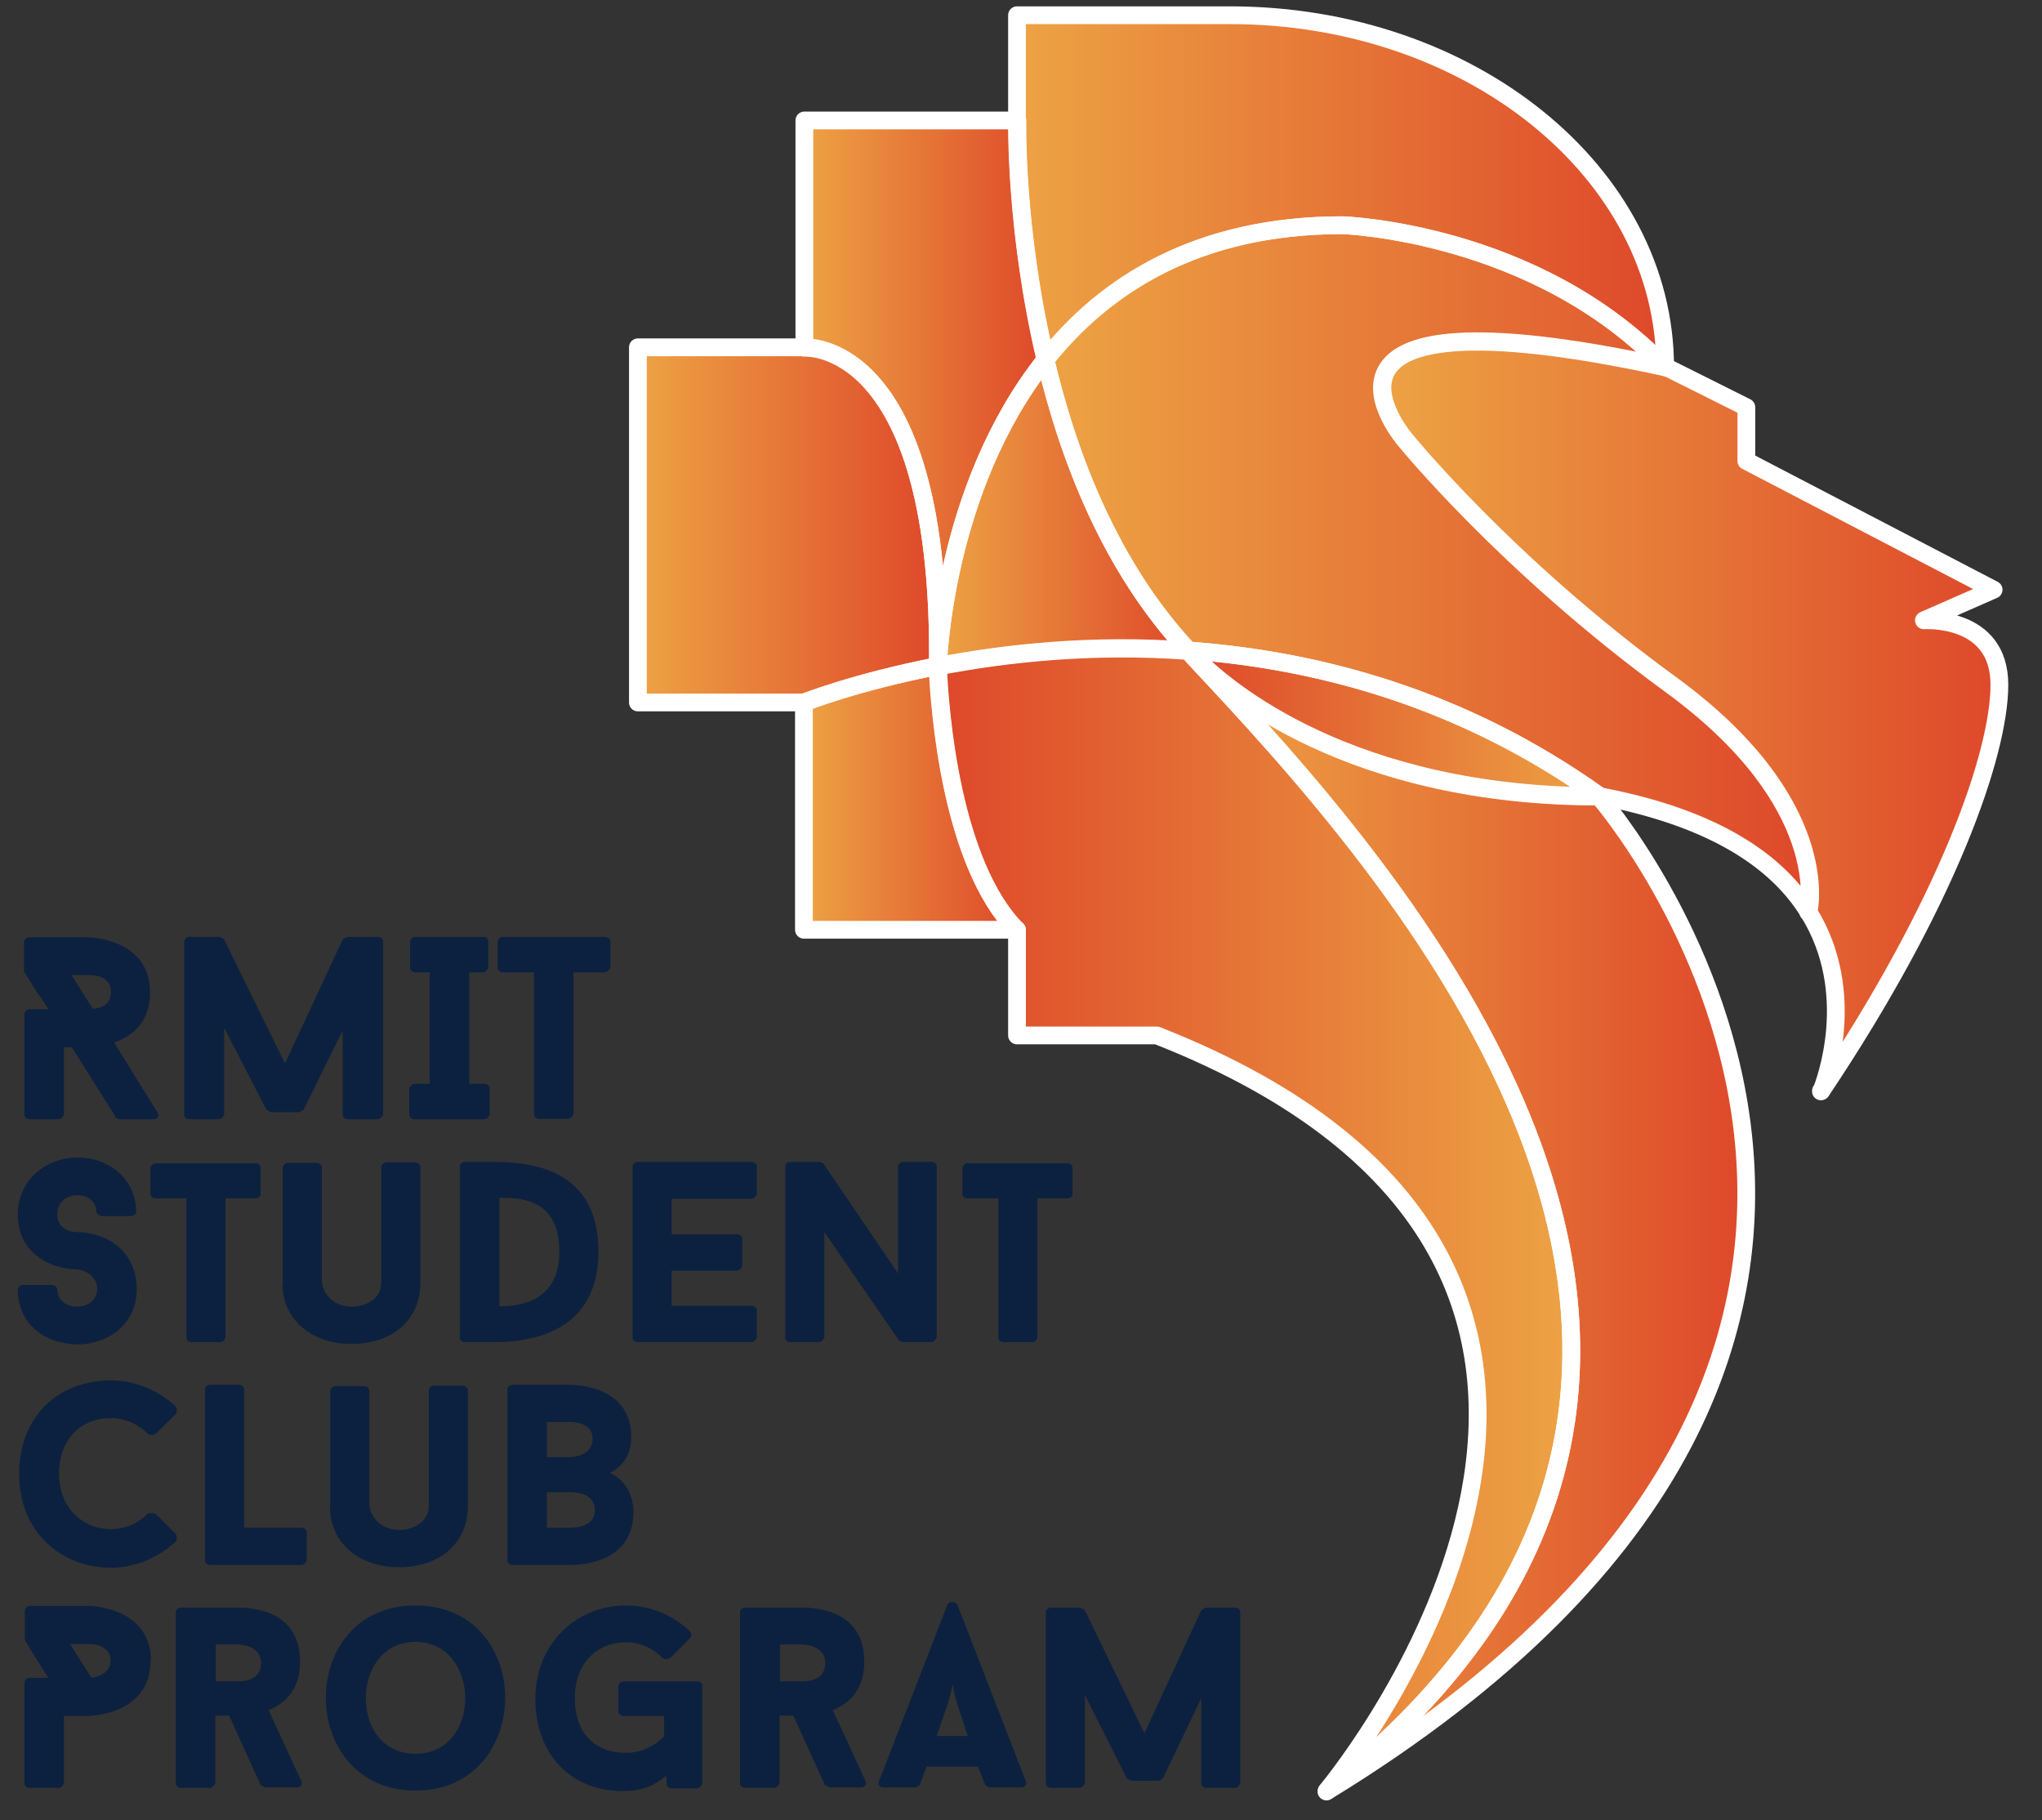 <svg width="46" height="41" viewBox="0 0 46 41" fill="none" xmlns="http://www.w3.org/2000/svg">
<rect x="0" y="0" width="46" height="41" fill="#333333" stroke="none"/>
<path d="M41.03 24.573C41.1 24.403 41.88 22.373 40.74 20.543C40.76 20.463 41.29 18.073 37.64 15.413C33.93 12.713 31.66 9.903 31.66 9.903C31.66 9.903 28.56 6.323 37.52 8.263L39.34 9.173V10.383L44.91 13.283L43.34 13.973C43.34 13.973 45.04 13.853 45.04 15.423C45.04 16.993 43.85 20.363 41.03 24.573Z" fill="url(#paint0_linear_808_1021)"/>
<path d="M29.89 40.333C30.23 39.923 39.42 28.573 26.06 23.323H22.91V20.953C21.43 19.453 21.17 16.003 21.13 15.013C22.63 14.723 24.59 14.503 26.77 14.663C26.77 14.663 26.82 14.733 26.93 14.843C31.1 19.303 41.92 30.863 29.89 40.343V40.333Z" fill="url(#paint1_linear_808_1021)"/>
<path d="M36.03 17.933C30.41 17.933 27.61 15.513 26.94 14.833C26.83 14.723 26.78 14.653 26.78 14.653C29.66 14.863 32.93 15.713 36.04 17.933H36.03Z" fill="url(#paint2_linear_808_1021)"/>
<path d="M29.89 40.343C41.92 30.863 31.1 19.293 26.93 14.843C27.61 15.523 30.41 17.943 36.02 17.943C36.02 17.943 46.64 30.103 29.88 40.353L29.89 40.343Z" fill="url(#paint3_linear_808_1021)"/>
<path d="M40.74 20.543C40.06 19.443 38.68 18.433 36.03 17.933C32.93 15.713 29.66 14.863 26.77 14.653C25.03 12.793 24.07 10.323 23.55 8.103C24.89 6.403 26.98 5.073 30.24 5.073C30.24 5.073 34.58 5.203 37.51 8.273C28.55 6.333 31.65 9.913 31.65 9.913C31.65 9.913 33.92 12.713 37.63 15.423C41.28 18.083 40.75 20.463 40.73 20.543H40.74Z" fill="url(#paint4_linear_808_1021)"/>
<path d="M37.51 8.273C34.58 5.213 30.24 5.073 30.24 5.073C26.99 5.073 24.9 6.413 23.55 8.103C22.86 5.183 22.91 2.713 22.91 2.713V0.343H27.71C33.12 0.343 37.51 3.893 37.51 8.273Z" fill="url(#paint5_linear_808_1021)"/>
<path d="M22.91 20.943H18.11V15.823C18.11 15.823 19.27 15.363 21.12 15.003C21.16 15.993 21.42 19.443 22.9 20.943H22.91Z" fill="url(#paint6_linear_808_1021)"/>
<path d="M26.77 14.652C24.59 14.492 22.63 14.713 21.13 15.002C21.13 15.002 21.23 11.023 23.55 8.103C24.07 10.312 25.03 12.793 26.77 14.652Z" fill="url(#paint7_linear_808_1021)"/>
<path d="M23.55 8.103C21.23 11.023 21.13 15.003 21.13 15.003C21.13 14.833 21.13 14.733 21.13 14.733C21.13 7.613 18.12 7.833 18.12 7.833V2.713H22.92C22.92 2.713 22.86 5.183 23.56 8.103H23.55Z" fill="url(#paint8_linear_808_1021)"/>
<path d="M21.13 15.003C19.27 15.363 18.12 15.823 18.12 15.823H14.37V7.823H18.12C18.12 7.823 21.13 7.603 21.13 14.723C21.13 14.723 21.13 14.823 21.13 14.993V15.003Z" fill="url(#paint9_linear_808_1021)"/>
<path d="M2.6 25.152L1.62 23.592H1.44V25.112C1.44 25.112 1.39 25.212 1.32 25.212H0.67C0.6 25.212 0.55 25.162 0.55 25.112V22.842C0.55 22.792 0.6 22.732 0.67 22.732H1.09C1.01 22.602 0.93 22.482 0.84 22.362L0.54 21.882V21.222C0.54 21.172 0.59 21.112 0.66 21.112H1.96C1.96 21.112 3.38 21.112 3.38 22.352C3.38 23.042 2.96 23.352 2.57 23.482L3.55 25.062C3.6 25.132 3.55 25.212 3.46 25.212H2.69C2.69 25.212 2.59 25.182 2.58 25.152H2.6ZM2.5 22.342C2.5 21.962 2.09 21.962 1.98 21.962H1.61L2.09 22.722C2.28 22.712 2.5 22.632 2.5 22.342Z" fill="#0C213F"/>
<path d="M8.49 25.212H7.85C7.77 25.212 7.72 25.163 7.72 25.113V23.212L6.84 24.992C6.84 24.992 6.76 25.052 6.73 25.052H6.11C6.11 25.052 6.01 25.012 6 24.992L5.05 23.152V25.113C5.05 25.113 5 25.212 4.93 25.212H4.27C4.19 25.212 4.15 25.163 4.15 25.113V21.212C4.15 21.163 4.19 21.102 4.27 21.102H4.94C4.94 21.102 5.04 21.142 5.05 21.163L6.42 23.953L7.72 21.163C7.72 21.163 7.8 21.102 7.84 21.102H8.5C8.58 21.102 8.63 21.152 8.63 21.212V25.113C8.63 25.113 8.58 25.212 8.5 25.212H8.49Z" fill="#0C213F"/>
<path d="M10.58 24.413H10.91C10.98 24.413 11.03 24.462 11.03 24.512V25.113C11.03 25.113 10.98 25.212 10.91 25.212H9.34C9.27 25.212 9.22 25.163 9.22 25.113V24.512C9.22 24.512 9.27 24.413 9.34 24.413H9.68V21.902H9.36C9.29 21.902 9.24 21.852 9.24 21.802V21.212C9.24 21.163 9.29 21.102 9.36 21.102H10.88C10.96 21.102 11 21.152 11 21.212V21.802C11 21.802 10.95 21.902 10.88 21.902H10.57V24.413H10.58Z" fill="#0C213F"/>
<path d="M13.61 21.902H12.92V25.102C12.92 25.102 12.87 25.203 12.79 25.203H12.15C12.08 25.203 12.03 25.152 12.03 25.102V21.902H11.33C11.26 21.902 11.21 21.852 11.21 21.802V21.212C11.21 21.163 11.26 21.102 11.33 21.102H13.62C13.7 21.102 13.75 21.152 13.75 21.212V21.802C13.75 21.802 13.7 21.902 13.62 21.902H13.61Z" fill="#0C213F"/>
<path d="M0.4 29.053C0.4 29.003 0.45 28.943 0.52 28.943H1.17C1.23 28.943 1.29 28.993 1.29 29.053C1.3 29.303 1.51 29.433 1.74 29.433C1.98 29.433 2.19 29.273 2.19 29.033C2.19 28.773 1.95 28.613 1.74 28.593C1.7 28.593 1.41 28.593 1.1 28.453C0.65 28.243 0.4 27.863 0.4 27.363C0.4 26.563 1.06 26.073 1.74 26.073C2.48 26.073 3.06 26.573 3.07 27.293C3.07 27.333 3.02 27.393 2.94 27.393H2.3C2.24 27.393 2.17 27.333 2.17 27.293C2.16 27.043 1.96 26.923 1.74 26.923C1.5 26.923 1.29 27.073 1.29 27.363C1.29 27.623 1.51 27.753 1.74 27.753C1.77 27.753 2.07 27.753 2.37 27.893C2.83 28.103 3.08 28.523 3.08 29.033C3.08 29.833 2.43 30.283 1.74 30.283C1 30.263 0.41 29.833 0.4 29.043V29.053Z" fill="#0C213F"/>
<path d="M5.76 26.993H5.08V30.133C5.08 30.133 5.04 30.233 4.96 30.233H4.32C4.24 30.233 4.2 30.183 4.2 30.133V26.993H3.51C3.44 26.993 3.39 26.953 3.39 26.903V26.313C3.39 26.263 3.44 26.203 3.51 26.203H5.75C5.83 26.203 5.87 26.253 5.87 26.313V26.903C5.87 26.953 5.82 26.993 5.75 26.993H5.76Z" fill="#0C213F"/>
<path d="M6.37 28.903V26.303C6.37 26.253 6.42 26.193 6.49 26.193H7.13C7.2 26.193 7.25 26.243 7.25 26.303V28.883C7.3 29.233 7.6 29.433 7.92 29.433C8.24 29.433 8.59 29.253 8.59 28.893V26.293C8.59 26.243 8.64 26.183 8.71 26.183H9.35C9.41 26.183 9.47 26.233 9.47 26.293V28.893C9.47 29.763 8.8 30.273 7.92 30.273C7.04 30.273 6.36 29.743 6.36 28.893L6.37 28.903Z" fill="#0C213F"/>
<path d="M13.48 28.192C13.48 29.912 12.13 30.232 11.12 30.232H10.48C10.41 30.232 10.36 30.182 10.36 30.132V26.272C10.36 26.222 10.41 26.172 10.48 26.172H11.12C12.1 26.172 13.48 26.402 13.48 28.192ZM12.6 28.192C12.6 27.262 12.08 26.982 11.36 26.982C11.31 26.982 11.31 26.982 11.25 26.982V29.422C11.72 29.432 12.6 29.302 12.6 28.202V28.192Z" fill="#0C213F"/>
<path d="M15.13 27.802H16.6C16.68 27.802 16.72 27.852 16.72 27.902V28.522C16.72 28.522 16.68 28.622 16.6 28.622H15.13V29.412H16.92C17 29.412 17.05 29.462 17.05 29.512V30.132C17.05 30.132 17 30.232 16.92 30.232H14.37C14.3 30.232 14.25 30.182 14.25 30.132V26.272C14.25 26.222 14.3 26.172 14.37 26.172H16.92C17 26.172 17.05 26.222 17.05 26.272V26.902C17.05 26.902 17 27.002 16.92 27.002H15.13V27.802Z" fill="#0C213F"/>
<path d="M21 30.232H20.36C20.36 30.232 20.28 30.222 20.25 30.192L18.57 27.752V30.132C18.57 30.132 18.52 30.232 18.45 30.232H17.81C17.73 30.232 17.69 30.182 17.69 30.132V26.272C17.69 26.222 17.73 26.172 17.81 26.172H18.45C18.45 26.172 18.53 26.182 18.55 26.212L20.23 28.682V26.272C20.23 26.222 20.28 26.172 20.35 26.172H20.98C21.06 26.172 21.1 26.222 21.1 26.272V30.132C21.1 30.132 21.05 30.232 20.98 30.232H21Z" fill="#0C213F"/>
<path d="M24.05 26.993H23.37V30.133C23.37 30.133 23.33 30.233 23.25 30.233H22.61C22.53 30.233 22.49 30.183 22.49 30.133V26.993H21.8C21.73 26.993 21.68 26.953 21.68 26.903V26.313C21.68 26.263 21.73 26.203 21.8 26.203H24.04C24.12 26.203 24.16 26.253 24.16 26.313V26.903C24.16 26.953 24.11 26.993 24.04 26.993H24.05Z" fill="#0C213F"/>
<path d="M3.34 34.093C3.34 34.093 3.46 34.063 3.52 34.113L3.97 34.563C3.97 34.563 4 34.683 3.97 34.713C3.6 35.063 3.07 35.313 2.51 35.313C1.36 35.313 0.43 34.493 0.43 33.203C0.43 31.913 1.3 31.093 2.51 31.093C3.07 31.093 3.61 31.343 3.97 31.693C3.99 31.733 3.99 31.813 3.96 31.853L3.5 32.303C3.5 32.303 3.38 32.343 3.34 32.303C3.12 32.083 2.82 31.943 2.5 31.943C1.77 31.943 1.33 32.473 1.33 33.193C1.33 33.963 1.86 34.443 2.5 34.443C2.82 34.443 3.12 34.313 3.34 34.083V34.093Z" fill="#0C213F"/>
<path d="M6.91 34.512V35.152C6.91 35.152 6.86 35.252 6.79 35.252H4.74C4.66 35.252 4.62 35.202 4.62 35.152V31.292C4.62 31.242 4.67 31.192 4.74 31.192H5.38C5.45 31.192 5.5 31.242 5.5 31.292V34.412H6.79C6.86 34.412 6.91 34.462 6.91 34.512Z" fill="#0C213F"/>
<path d="M7.44 33.932V31.332C7.44 31.282 7.49 31.222 7.56 31.222H8.2C8.27 31.222 8.32 31.272 8.32 31.332V33.912C8.37 34.262 8.67 34.462 8.99 34.462C9.31 34.462 9.66 34.282 9.66 33.922V31.322C9.66 31.272 9.71 31.212 9.78 31.212H10.42C10.48 31.212 10.54 31.262 10.54 31.322V33.922C10.54 34.792 9.87 35.302 8.99 35.302C8.11 35.302 7.43 34.772 7.43 33.922L7.44 33.932Z" fill="#0C213F"/>
<path d="M13.75 33.182C14.3 33.443 14.27 34.053 14.27 34.053C14.27 35.203 13.1 35.252 12.82 35.252H11.55C11.48 35.252 11.43 35.203 11.43 35.153V31.293C11.43 31.242 11.48 31.192 11.55 31.192H12.82C12.82 31.192 14.22 31.152 14.22 32.362C14.22 32.782 14.02 33.032 13.75 33.172V33.182ZM12.83 32.822C12.93 32.822 13.35 32.782 13.35 32.403C13.35 32.002 12.83 32.032 12.83 32.032H12.32V32.822H12.83ZM13.4 34.023C13.4 33.612 12.94 33.612 12.83 33.612H12.32V34.413H12.83C13.05 34.413 13.4 34.352 13.4 34.023Z" fill="#0C213F"/>
<path d="M3.39 37.412C3.39 38.652 1.97 38.652 1.97 38.652H1.44V40.172C1.44 40.172 1.39 40.272 1.32 40.272H0.67C0.59 40.272 0.55 40.222 0.55 40.172V37.902C0.55 37.852 0.6 37.792 0.67 37.792H1.09C0.98 37.632 0.89 37.472 0.79 37.322C0.72 37.202 0.63 37.062 0.56 36.942V36.282C0.56 36.232 0.61 36.172 0.68 36.172H1.98C1.98 36.172 3.4 36.172 3.4 37.412H3.39ZM2.06 37.792C2.24 37.772 2.49 37.662 2.49 37.412C2.49 37.032 2.07 37.032 1.97 37.032H1.58L2.06 37.792Z" fill="#0C213F"/>
<path d="M4.85 38.652V40.172C4.85 40.172 4.8 40.272 4.72 40.272H4.08C4.01 40.272 3.96 40.222 3.96 40.172V36.312C3.96 36.262 4.01 36.212 4.08 36.212H5.35C5.59 36.212 6.76 36.222 6.76 37.432C6.76 38.042 6.44 38.362 6.05 38.522C6.17 38.782 6.31 39.082 6.43 39.342L6.79 40.122C6.82 40.192 6.78 40.262 6.68 40.262H5.98C5.98 40.262 5.88 40.222 5.87 40.202L5.16 38.642H4.86L4.85 38.652ZM5.36 37.872C5.51 37.872 5.88 37.842 5.88 37.462C5.88 37.082 5.46 37.042 5.36 37.042H4.86V37.872H5.36Z" fill="#0C213F"/>
<path d="M11.38 38.243C11.38 39.283 10.7 40.333 9.36 40.333C8.02 40.333 7.34 39.283 7.34 38.243C7.34 37.203 8.01 36.163 9.36 36.163C10.71 36.163 11.38 37.203 11.38 38.243ZM10.48 38.253C10.48 37.623 10.1 36.983 9.36 36.983C8.62 36.983 8.24 37.613 8.24 38.253C8.24 38.893 8.61 39.503 9.36 39.503C10.11 39.503 10.48 38.883 10.48 38.253Z" fill="#0C213F"/>
<path d="M15.82 37.983V40.183C15.82 40.183 15.77 40.283 15.7 40.283H15.14C15.07 40.283 15.02 40.243 15.02 40.193C15.02 40.073 15.01 40.103 15.01 39.993C14.72 40.243 14.44 40.343 14.02 40.343C12.92 40.343 12.06 39.583 12.06 38.253C12.06 37.043 12.97 36.163 14.1 36.163C14.66 36.163 15.18 36.393 15.55 36.753C15.58 36.793 15.58 36.873 15.54 36.903L15.09 37.353C15.09 37.353 14.98 37.393 14.93 37.353C14.72 37.133 14.43 36.993 14.1 36.993C13.46 36.993 12.95 37.453 12.95 38.243C12.95 39.113 13.47 39.483 14.1 39.483C14.43 39.483 14.73 39.343 14.96 39.113V38.653H14.05C13.98 38.653 13.93 38.603 13.93 38.553V37.983C13.93 37.933 13.98 37.873 14.05 37.873H15.71C15.78 37.873 15.83 37.923 15.83 37.983H15.82Z" fill="#0C213F"/>
<path d="M17.56 38.652V40.172C17.56 40.172 17.51 40.272 17.43 40.272H16.79C16.72 40.272 16.67 40.222 16.67 40.172V36.312C16.67 36.262 16.72 36.212 16.79 36.212H18.06C18.3 36.212 19.47 36.222 19.47 37.432C19.47 38.042 19.15 38.362 18.76 38.522C18.88 38.782 19.02 39.082 19.14 39.342L19.5 40.122C19.53 40.192 19.49 40.262 19.39 40.262H18.69C18.69 40.262 18.59 40.222 18.58 40.202L17.87 38.642H17.57L17.56 38.652ZM18.07 37.872C18.22 37.872 18.59 37.842 18.59 37.462C18.59 37.082 18.17 37.042 18.07 37.042H17.57V37.872H18.07Z" fill="#0C213F"/>
<path d="M20.87 39.803L20.72 40.203C20.72 40.203 20.66 40.263 20.6 40.263H19.91C19.81 40.263 19.77 40.193 19.8 40.123L21.34 36.153C21.38 36.062 21.53 36.062 21.57 36.153L23.11 40.123C23.14 40.193 23.09 40.263 23 40.263H22.3C22.3 40.263 22.2 40.233 22.19 40.193L22.03 39.792H20.87V39.803ZM21.8 39.102L21.6 38.492C21.54 38.303 21.49 38.133 21.46 37.932C21.42 38.153 21.37 38.322 21.31 38.492L21.1 39.102H21.79H21.8Z" fill="#0C213F"/>
<path d="M27.82 40.272H27.19C27.11 40.272 27.06 40.222 27.06 40.172V38.252L26.2 40.052C26.2 40.052 26.13 40.112 26.09 40.112H25.49C25.49 40.112 25.4 40.082 25.38 40.052L24.44 38.182V40.172C24.44 40.172 24.39 40.272 24.32 40.272H23.68C23.61 40.272 23.56 40.222 23.56 40.172V36.312C23.56 36.262 23.61 36.212 23.68 36.212H24.33C24.33 36.212 24.43 36.252 24.44 36.272L25.78 39.042L27.06 36.272C27.06 36.272 27.14 36.212 27.18 36.212H27.82C27.9 36.212 27.94 36.262 27.94 36.312V40.172C27.94 40.172 27.89 40.272 27.82 40.272Z" fill="#0C213F"/>
<path d="M21.13 15.003C19.27 15.363 18.12 15.823 18.12 15.823H14.37V7.823H18.12C18.12 7.823 21.13 7.603 21.13 14.723C21.13 14.723 21.13 14.823 21.13 14.993V15.003Z" stroke="white" stroke-width="0.4" stroke-linecap="round" stroke-linejoin="round"/>
<path d="M23.55 8.103C21.23 11.023 21.13 15.003 21.13 15.003C21.13 14.833 21.13 14.733 21.13 14.733C21.13 7.613 18.12 7.833 18.12 7.833V2.713H22.92C22.92 2.713 22.86 5.183 23.56 8.103H23.55Z" stroke="white" stroke-width="0.4" stroke-linecap="round" stroke-linejoin="round"/>
<path d="M41.03 24.573C41.1 24.403 41.88 22.373 40.74 20.543C40.76 20.463 41.29 18.073 37.64 15.413C33.93 12.713 31.66 9.903 31.66 9.903C31.66 9.903 28.56 6.323 37.52 8.263L39.34 9.173V10.383L44.91 13.283L43.34 13.973C43.34 13.973 45.04 13.853 45.04 15.423C45.04 16.993 43.85 20.363 41.03 24.573Z" stroke="white" stroke-width="0.4" stroke-linecap="round" stroke-linejoin="round"/>
<path d="M41.02 24.583C41.02 24.583 41.02 24.583 41.02 24.573" stroke="white" stroke-width="0.4" stroke-linecap="round" stroke-linejoin="round"/>
<path d="M37.51 8.273C34.58 5.213 30.24 5.073 30.24 5.073C26.99 5.073 24.9 6.413 23.55 8.103C22.86 5.183 22.91 2.713 22.91 2.713V0.343H27.71C33.12 0.343 37.51 3.893 37.51 8.273Z" stroke="white" stroke-width="0.4" stroke-linecap="round" stroke-linejoin="round"/>
<path d="M22.91 20.943H18.11V15.823C18.11 15.823 19.27 15.363 21.12 15.003C21.16 15.993 21.42 19.443 22.9 20.943H22.91Z" stroke="white" stroke-width="0.4" stroke-linecap="round" stroke-linejoin="round"/>
<path d="M29.89 40.333C30.23 39.923 39.42 28.573 26.06 23.323H22.91V20.953C21.43 19.453 21.17 16.003 21.13 15.013C22.63 14.723 24.59 14.503 26.77 14.663C26.77 14.663 26.82 14.733 26.93 14.843C31.1 19.303 41.92 30.863 29.89 40.343V40.333Z" stroke="white" stroke-width="0.4" stroke-linecap="round" stroke-linejoin="round"/>
<path d="M29.89 40.343C41.92 30.863 31.1 19.293 26.93 14.843C27.61 15.523 30.41 17.943 36.02 17.943C36.02 17.943 46.64 30.103 29.88 40.353L29.89 40.343Z" stroke="white" stroke-width="0.4" stroke-linecap="round" stroke-linejoin="round"/>
<path d="M40.74 20.543C40.06 19.443 38.68 18.433 36.03 17.933C32.93 15.713 29.66 14.863 26.77 14.653C25.03 12.793 24.07 10.323 23.55 8.103C24.89 6.403 26.98 5.073 30.24 5.073C30.24 5.073 34.58 5.203 37.51 8.273C28.55 6.333 31.65 9.913 31.65 9.913C31.65 9.913 33.92 12.713 37.63 15.423C41.28 18.083 40.75 20.463 40.73 20.543H40.74Z" stroke="white" stroke-width="0.4" stroke-linecap="round" stroke-linejoin="round"/>
<path d="M36.03 17.933C30.41 17.933 27.61 15.513 26.94 14.833C26.83 14.723 26.78 14.653 26.78 14.653C29.66 14.863 32.93 15.713 36.04 17.933H36.03Z" stroke="white" stroke-width="0.4" stroke-linecap="round" stroke-linejoin="round"/>
<path d="M26.77 14.652C24.59 14.492 22.63 14.713 21.13 15.002C21.13 15.002 21.23 11.023 23.55 8.103C24.07 10.312 25.03 12.793 26.77 14.652Z" stroke="white" stroke-width="0.4" stroke-linecap="round" stroke-linejoin="round"/>
<defs>
<linearGradient id="paint0_linear_808_1021" x1="31.13" y1="16.133" x2="45.04" y2="16.133" gradientUnits="userSpaceOnUse">
<stop stop-color="#EDA344"/>
<stop offset="1" stop-color="#DE482A"/>
</linearGradient>
<linearGradient id="paint1_linear_808_1021" x1="35.4" y1="27.463" x2="21.13" y2="27.463" gradientUnits="userSpaceOnUse">
<stop stop-color="#EDA344"/>
<stop offset="1" stop-color="#DE482A"/>
</linearGradient>
<linearGradient id="paint2_linear_808_1021" x1="36.03" y1="16.293" x2="26.77" y2="16.293" gradientUnits="userSpaceOnUse">
<stop stop-color="#EDA344"/>
<stop offset="1" stop-color="#DE482A"/>
</linearGradient>
<linearGradient id="paint3_linear_808_1021" x1="26.94" y1="27.583" x2="39.35" y2="27.583" gradientUnits="userSpaceOnUse">
<stop stop-color="#EDA344"/>
<stop offset="1" stop-color="#DE482A"/>
</linearGradient>
<linearGradient id="paint4_linear_808_1021" x1="23.55" y1="12.803" x2="40.77" y2="12.803" gradientUnits="userSpaceOnUse">
<stop stop-color="#EDA344"/>
<stop offset="1" stop-color="#DE482A"/>
</linearGradient>
<linearGradient id="paint5_linear_808_1021" x1="22.91" y1="4.303" x2="37.51" y2="4.303" gradientUnits="userSpaceOnUse">
<stop stop-color="#EDA344"/>
<stop offset="1" stop-color="#DE482A"/>
</linearGradient>
<linearGradient id="paint6_linear_808_1021" x1="18.11" y1="17.973" x2="22.91" y2="17.973" gradientUnits="userSpaceOnUse">
<stop stop-color="#EDA344"/>
<stop offset="1" stop-color="#DE482A"/>
</linearGradient>
<linearGradient id="paint7_linear_808_1021" x1="21.13" y1="11.553" x2="26.77" y2="11.553" gradientUnits="userSpaceOnUse">
<stop stop-color="#EDA344"/>
<stop offset="1" stop-color="#DE482A"/>
</linearGradient>
<linearGradient id="paint8_linear_808_1021" x1="18.11" y1="8.863" x2="23.55" y2="8.863" gradientUnits="userSpaceOnUse">
<stop stop-color="#EDA344"/>
<stop offset="1" stop-color="#DE482A"/>
</linearGradient>
<linearGradient id="paint9_linear_808_1021" x1="14.37" y1="11.833" x2="21.13" y2="11.833" gradientUnits="userSpaceOnUse">
<stop stop-color="#EDA344"/>
<stop offset="1" stop-color="#DE482A"/>
</linearGradient>
</defs>
</svg>
